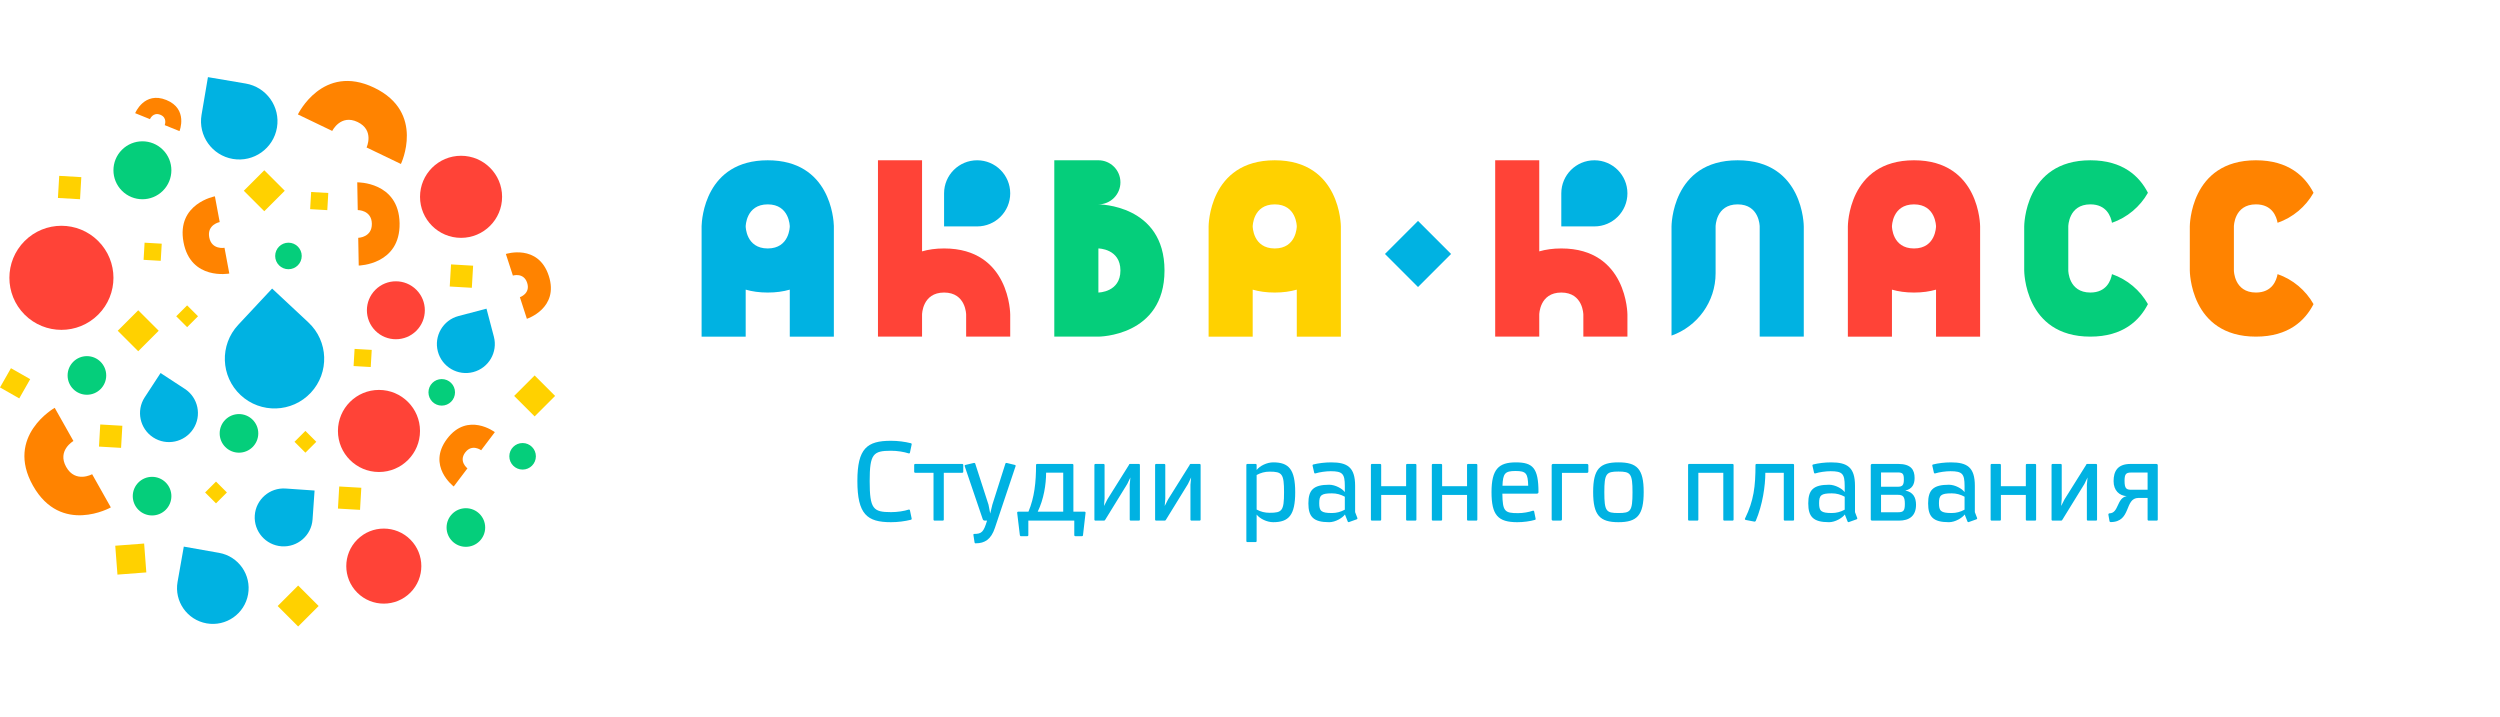 <?xml version="1.0" encoding="UTF-8"?> <svg xmlns="http://www.w3.org/2000/svg" width="258" height="74" viewBox="0 0 258 74" fill="none"> <path d="M93.788 52.587C93.823 52.575 93.892 52.598 93.904 52.655L94.078 53.486C94.1 53.556 94.078 53.612 94.019 53.636C93.373 53.798 92.669 53.89 91.942 53.89C89.484 53.89 88.481 53.082 88.481 49.632C88.481 46.263 89.484 45.489 91.942 45.489C92.669 45.489 93.373 45.582 94.019 45.744C94.078 45.768 94.1 45.824 94.078 45.894L93.904 46.725C93.892 46.783 93.823 46.806 93.788 46.793C93.293 46.632 92.612 46.518 91.954 46.518C90.109 46.518 89.751 46.84 89.751 49.644C89.751 52.528 90.109 52.852 91.954 52.852C92.612 52.852 93.293 52.748 93.788 52.587Z" fill="#00B2E2"></path> <path d="M97.4 48.79V53.624C97.4 53.683 97.355 53.728 97.297 53.728H96.442C96.386 53.728 96.339 53.683 96.339 53.624V48.79H94.447C94.389 48.79 94.343 48.744 94.343 48.686V47.982C94.343 47.925 94.389 47.879 94.447 47.879H99.304C99.362 47.879 99.409 47.925 99.409 47.982V48.686C99.409 48.744 99.362 48.79 99.304 48.79H97.4Z" fill="#00B2E2"></path> <path d="M102.674 54.478C102.281 55.666 101.624 56.07 100.7 56.07C100.643 56.082 100.586 56.048 100.574 55.977L100.459 55.228C100.436 55.17 100.47 55.101 100.528 55.101C101.312 55.101 101.509 54.906 101.865 53.728H101.636C101.543 53.728 101.45 53.682 101.417 53.578L99.558 48.11C99.535 48.051 99.571 47.994 99.628 47.982L100.504 47.775C100.564 47.762 100.632 47.797 100.643 47.843L102.015 52.089L102.19 53.001L102.409 52.089L103.758 47.843C103.771 47.797 103.84 47.762 103.885 47.775L104.739 47.982C104.797 47.994 104.831 48.051 104.808 48.11L102.674 54.478Z" fill="#00B2E2"></path> <path d="M106.124 53.728V55.228C106.124 55.286 106.079 55.333 106.02 55.333H105.329C105.306 55.333 105.259 55.286 105.248 55.217L104.97 52.91C104.97 52.852 105.016 52.806 105.073 52.806H106.135C106.759 51.33 106.92 49.748 106.92 47.983C106.92 47.925 106.967 47.877 107.025 47.877H110.67C110.728 47.877 110.774 47.925 110.774 47.983V52.806H111.928C111.985 52.806 112.032 52.852 112.032 52.91L111.766 55.228C111.766 55.286 111.721 55.333 111.662 55.333H110.97C110.913 55.333 110.866 55.286 110.866 55.228V53.728H106.124ZM107.093 52.806H109.724V48.779H107.958C107.958 50.002 107.717 51.514 107.093 52.806Z" fill="#00B2E2"></path> <path d="M117.638 53.625C117.638 53.683 117.592 53.729 117.534 53.729H116.692C116.634 53.729 116.587 53.683 116.587 53.625V50.024L116.657 49.274L116.334 49.943L114.061 53.637C114.05 53.683 113.992 53.729 113.935 53.729H113.046C112.989 53.729 112.942 53.683 112.942 53.625V47.982C112.942 47.925 112.989 47.878 113.046 47.878H113.888C113.946 47.878 113.992 47.925 113.992 47.982V51.467L113.935 52.218L114.281 51.536L116.507 47.982C116.507 47.925 116.564 47.878 116.622 47.878H117.534C117.592 47.878 117.638 47.925 117.638 47.982V53.625Z" fill="#00B2E2"></path> <path d="M123.904 53.625C123.904 53.683 123.857 53.729 123.8 53.729H122.958C122.9 53.729 122.853 53.683 122.853 53.625V50.024L122.923 49.274L122.6 49.943L120.327 53.637C120.315 53.683 120.258 53.729 120.199 53.729H119.311C119.254 53.729 119.207 53.683 119.207 53.625V47.982C119.207 47.925 119.254 47.878 119.311 47.878H120.154C120.212 47.878 120.258 47.925 120.258 47.982V51.467L120.199 52.218L120.547 51.536L122.773 47.982C122.773 47.925 122.83 47.878 122.888 47.878H123.8C123.857 47.878 123.904 47.925 123.904 47.982V53.625Z" fill="#00B2E2"></path> <path d="M128.623 47.982C128.623 47.924 128.67 47.878 128.727 47.878H129.58C129.639 47.878 129.685 47.924 129.685 47.982V48.501C130.019 48.074 130.746 47.716 131.392 47.716C132.996 47.716 133.665 48.421 133.665 50.797C133.665 53.174 132.996 53.89 131.392 53.89C130.746 53.89 130.019 53.532 129.685 53.105V55.839C129.685 55.897 129.639 55.944 129.58 55.944H128.727C128.67 55.944 128.623 55.897 128.623 55.839V47.982ZM129.685 52.586C130.111 52.816 130.537 52.92 131.022 52.92C132.315 52.92 132.513 52.725 132.513 50.797C132.513 48.893 132.315 48.674 131.022 48.674C130.537 48.674 130.111 48.79 129.685 49.02V52.586Z" fill="#00B2E2"></path> <path d="M139.848 50.129V52.853L140.08 53.451C140.102 53.51 140.08 53.567 140.022 53.591L139.213 53.879C139.168 53.901 139.098 53.867 139.086 53.82L138.798 53.094C138.556 53.441 137.818 53.89 137.172 53.89C135.533 53.89 135.026 53.325 135.026 51.951C135.026 50.578 135.533 50.025 137.172 50.025C137.818 50.025 138.545 50.441 138.786 50.787V50.141C138.786 48.895 138.545 48.629 137.333 48.629C136.848 48.629 136.18 48.721 135.741 48.859C135.706 48.871 135.637 48.848 135.626 48.79L135.464 48.086C135.441 48.017 135.464 47.959 135.522 47.936C136.077 47.798 136.722 47.717 137.392 47.717C139.052 47.717 139.848 48.225 139.848 50.129ZM136.145 51.929C136.145 52.736 136.341 52.944 137.45 52.944C137.934 52.944 138.36 52.829 138.786 52.598V51.26C138.36 51.028 137.934 50.914 137.45 50.914C136.341 50.914 136.145 51.12 136.145 51.929Z" fill="#00B2E2"></path> <path d="M146.173 53.625C146.173 53.683 146.126 53.729 146.069 53.729H145.215C145.157 53.729 145.111 53.683 145.111 53.625V51.074H142.538V53.625C142.538 53.683 142.492 53.729 142.434 53.729H141.58C141.524 53.729 141.477 53.683 141.477 53.625V47.982C141.477 47.925 141.524 47.878 141.58 47.878H142.434C142.492 47.878 142.538 47.925 142.538 47.982V50.175H145.111V47.982C145.111 47.925 145.157 47.878 145.215 47.878H146.069C146.126 47.878 146.173 47.925 146.173 47.982V53.625Z" fill="#00B2E2"></path> <path d="M152.461 53.625C152.461 53.683 152.414 53.729 152.356 53.729H151.502C151.445 53.729 151.399 53.683 151.399 53.625V51.074H148.826V53.625C148.826 53.683 148.78 53.729 148.722 53.729H147.868C147.811 53.729 147.765 53.683 147.765 53.625V47.982C147.765 47.925 147.811 47.878 147.868 47.878H148.722C148.78 47.878 148.826 47.925 148.826 47.982V50.175H151.399V47.982C151.399 47.925 151.445 47.878 151.502 47.878H152.356C152.414 47.878 152.461 47.925 152.461 47.982V53.625Z" fill="#00B2E2"></path> <path d="M158.771 50.798C158.771 50.89 158.679 50.947 158.61 50.947H155.044C155.067 52.782 155.287 52.956 156.661 52.956C157.191 52.956 157.78 52.852 158.206 52.701C158.241 52.69 158.31 52.714 158.322 52.772L158.471 53.498C158.494 53.567 158.471 53.637 158.414 53.648C157.917 53.798 157.203 53.891 156.591 53.891C154.583 53.891 153.925 53.163 153.925 50.786C153.925 48.433 154.652 47.717 156.428 47.717C158.182 47.717 158.771 48.282 158.771 50.798ZM157.71 50.129C157.675 48.848 157.502 48.607 156.395 48.607C155.321 48.607 155.102 48.848 155.056 50.129H157.71Z" fill="#00B2E2"></path> <path d="M161.194 48.801V53.602C161.194 53.682 161.126 53.727 161.056 53.727H160.271C160.203 53.727 160.132 53.682 160.132 53.602V48.005C160.132 47.935 160.203 47.879 160.271 47.879H163.779C163.859 47.879 163.918 47.935 163.918 48.005V48.675C163.918 48.743 163.859 48.801 163.779 48.801H161.194Z" fill="#00B2E2"></path> <path d="M164.413 50.774C164.413 48.386 165.105 47.716 167.022 47.716C168.948 47.716 169.629 48.386 169.629 50.774C169.629 53.174 168.96 53.89 167.022 53.89C165.095 53.89 164.413 53.174 164.413 50.774ZM165.567 50.797C165.567 52.782 165.763 52.944 167.022 52.944C168.279 52.944 168.475 52.782 168.475 50.797C168.475 48.87 168.279 48.664 167.022 48.664C165.763 48.664 165.567 48.87 165.567 50.797Z" fill="#00B2E2"></path> <path d="M178.906 53.625C178.906 53.683 178.859 53.729 178.801 53.729H177.947C177.889 53.729 177.844 53.683 177.844 53.625V48.791H175.27V53.625C175.27 53.683 175.224 53.729 175.167 53.729H174.313C174.256 53.729 174.21 53.683 174.21 53.625V47.982C174.21 47.925 174.256 47.878 174.313 47.878H178.801C178.859 47.878 178.906 47.925 178.906 47.982V53.625Z" fill="#00B2E2"></path> <path d="M181.166 47.983C181.166 47.925 181.213 47.879 181.271 47.879H185.044C185.102 47.879 185.147 47.925 185.147 47.983V53.626C185.147 53.682 185.102 53.728 185.044 53.728H184.189C184.133 53.728 184.086 53.682 184.086 53.626V48.791H182.183C182.183 50.129 181.905 52.078 181.201 53.74C181.189 53.786 181.132 53.834 181.073 53.834L180.162 53.66C180.117 53.66 180.036 53.566 180.082 53.52C180.994 51.653 181.166 50.209 181.166 47.983Z" fill="#00B2E2"></path> <path d="M191.436 50.129V52.853L191.665 53.451C191.689 53.51 191.665 53.567 191.608 53.591L190.8 53.879C190.754 53.901 190.685 53.867 190.673 53.82L190.385 53.094C190.143 53.441 189.405 53.89 188.759 53.89C187.12 53.89 186.613 53.325 186.613 51.951C186.613 50.578 187.12 50.025 188.759 50.025C189.405 50.025 190.132 50.441 190.374 50.787V50.141C190.374 48.895 190.132 48.629 188.919 48.629C188.435 48.629 187.766 48.721 187.328 48.859C187.293 48.871 187.224 48.848 187.211 48.79L187.051 48.086C187.027 48.017 187.051 47.959 187.109 47.936C187.663 47.798 188.308 47.717 188.977 47.717C190.639 47.717 191.436 48.225 191.436 50.129ZM187.732 51.929C187.732 52.736 187.928 52.944 189.037 52.944C189.521 52.944 189.947 52.829 190.374 52.598V51.26C189.947 51.028 189.521 50.914 189.037 50.914C187.928 50.914 187.732 51.12 187.732 51.929Z" fill="#00B2E2"></path> <path d="M193.213 53.728C193.132 53.728 193.062 53.682 193.062 53.602V48.005C193.062 47.937 193.132 47.877 193.213 47.877H195.89C197.229 47.877 197.586 48.49 197.586 49.333C197.586 49.956 197.354 50.462 196.628 50.624C197.448 50.786 197.734 51.352 197.734 52.09C197.734 53.245 197.043 53.728 195.97 53.728H193.213ZM194.123 50.233H195.821C196.34 50.233 196.479 50.072 196.479 49.469C196.479 48.883 196.352 48.755 195.821 48.755H194.123V50.233ZM194.123 52.864H195.878C196.431 52.864 196.581 52.714 196.581 52.008C196.581 51.27 196.408 51.065 195.855 51.065H194.123V52.864Z" fill="#00B2E2"></path> <path d="M203.804 50.129V52.853L204.035 53.451C204.058 53.51 204.035 53.567 203.977 53.591L203.169 53.879C203.123 53.901 203.054 53.867 203.043 53.82L202.754 53.094C202.511 53.441 201.773 53.89 201.127 53.89C199.489 53.89 198.982 53.325 198.982 51.951C198.982 50.578 199.489 50.025 201.127 50.025C201.773 50.025 202.5 50.441 202.742 50.787V50.141C202.742 48.895 202.5 48.629 201.288 48.629C200.803 48.629 200.134 48.721 199.696 48.859C199.662 48.871 199.592 48.848 199.58 48.79L199.419 48.086C199.396 48.017 199.419 47.959 199.477 47.936C200.032 47.798 200.677 47.717 201.347 47.717C203.008 47.717 203.804 48.225 203.804 50.129ZM200.1 51.929C200.1 52.736 200.297 52.944 201.405 52.944C201.89 52.944 202.316 52.829 202.742 52.598V51.26C202.316 51.028 201.89 50.914 201.405 50.914C200.297 50.914 200.1 51.12 200.1 51.929Z" fill="#00B2E2"></path> <path d="M210.127 53.625C210.127 53.683 210.081 53.729 210.023 53.729H209.17C209.111 53.729 209.066 53.683 209.066 53.625V51.074H206.493V53.625C206.493 53.683 206.447 53.729 206.39 53.729H205.535C205.478 53.729 205.432 53.683 205.432 53.625V47.982C205.432 47.925 205.478 47.878 205.535 47.878H206.39C206.447 47.878 206.493 47.925 206.493 47.982V50.175H209.066V47.982C209.066 47.925 209.111 47.878 209.17 47.878H210.023C210.081 47.878 210.127 47.925 210.127 47.982V53.625Z" fill="#00B2E2"></path> <path d="M216.416 53.625C216.416 53.683 216.369 53.729 216.312 53.729H215.47C215.412 53.729 215.365 53.683 215.365 53.625V50.024L215.436 49.274L215.112 49.943L212.838 53.637C212.828 53.683 212.77 53.729 212.712 53.729H211.823C211.766 53.729 211.72 53.683 211.72 53.625V47.982C211.72 47.925 211.766 47.878 211.823 47.878H212.665C212.724 47.878 212.77 47.925 212.77 47.982V51.467L212.712 52.218L213.058 51.536L215.285 47.982C215.285 47.925 215.342 47.878 215.4 47.878H216.312C216.369 47.878 216.416 47.925 216.416 47.982V53.625Z" fill="#00B2E2"></path> <path d="M218.123 49.655C218.123 48.675 218.493 47.878 219.877 47.878H222.531C222.612 47.878 222.681 47.925 222.681 48.006V53.625C222.681 53.682 222.635 53.727 222.577 53.727H221.734C221.678 53.727 221.632 53.682 221.632 53.625V51.386H220.695C219.208 51.386 219.992 53.879 217.812 53.879C217.766 53.879 217.707 53.843 217.697 53.762L217.581 53.093C217.581 53.048 217.627 52.977 217.685 52.977C218.677 52.968 218.424 51.397 219.474 51.201C218.713 51.155 218.123 50.625 218.123 49.655ZM221.632 48.767H219.911C219.38 48.767 219.254 48.962 219.254 49.632C219.254 50.452 219.463 50.544 219.992 50.544H221.632V48.767Z" fill="#00B2E2"></path> <path d="M115.628 27.915C115.628 30.174 113.354 30.189 113.354 30.189V25.64C113.354 25.64 115.628 25.656 115.628 27.915ZM113.354 21.09C114.61 21.09 115.628 20.071 115.628 18.815C115.628 17.559 114.61 16.54 113.354 16.54H108.803V34.74H111.079H113.354C113.354 34.74 120.177 34.74 120.177 27.915C120.177 21.09 113.354 21.09 113.354 21.09Z" fill="#05CE7B"></path> <path d="M104.254 34.74V32.465C104.254 32.465 104.254 25.64 97.43 25.64C96.567 25.64 95.814 25.75 95.156 25.941V16.541H90.606V32.465V34.74H95.156V32.465C95.156 32.465 95.171 30.19 97.43 30.19C99.689 30.19 99.706 32.465 99.706 32.465V34.74H104.254Z" fill="#FF4337"></path> <path d="M167.95 34.74V32.465C167.95 32.465 167.95 25.64 161.126 25.64C160.263 25.64 159.511 25.75 158.851 25.941V16.541H154.303V32.465V34.74H158.851V32.465C158.851 32.465 158.868 30.19 161.126 30.19C163.386 30.19 163.401 32.465 163.401 32.465V34.74H167.95Z" fill="#FF4337"></path> <path d="M133.828 23.366C133.828 23.366 133.811 25.641 131.553 25.641C129.294 25.641 129.278 23.366 129.278 23.366C129.278 23.366 129.294 21.091 131.553 21.091C133.811 21.091 133.828 23.366 133.828 23.366ZM138.377 34.741V25.641V23.366C138.377 23.366 138.377 16.541 131.553 16.541C124.728 16.541 124.728 23.366 124.728 23.366V25.641V34.741H129.278V29.891C129.936 30.081 130.688 30.191 131.553 30.191C132.416 30.191 133.169 30.081 133.828 29.891V34.741H138.377Z" fill="#FFD100"></path> <path d="M199.798 23.366C199.798 23.366 199.782 25.641 197.524 25.641C195.265 25.641 195.25 23.366 195.25 23.366C195.25 23.366 195.265 21.091 197.524 21.091C199.782 21.091 199.798 23.366 199.798 23.366ZM204.348 34.741V25.641V23.366C204.348 23.366 204.348 16.541 197.524 16.541C190.699 16.541 190.699 23.366 190.699 23.366V25.641V34.741H195.25V29.891C195.908 30.081 196.66 30.191 197.524 30.191C198.387 30.191 199.14 30.081 199.798 29.891V34.741H204.348Z" fill="#FF4337"></path> <path d="M186.15 34.74V25.64V23.365C186.15 23.365 186.15 16.541 179.325 16.541C172.501 16.541 172.501 23.365 172.501 23.365V25.64V34.635C175.15 33.698 177.05 31.171 177.05 28.199V25.64V23.365C177.05 23.365 177.066 21.091 179.325 21.091C181.585 21.091 181.6 23.365 181.6 23.365V25.64V34.74H186.15Z" fill="#00B2E2"></path> <path d="M221.665 19.897C220.804 18.21 219.097 16.541 215.723 16.541C208.898 16.541 208.898 23.366 208.898 23.366V25.641V27.916C208.898 27.916 208.898 34.74 215.723 34.74C219.097 34.74 220.804 33.071 221.665 31.384C220.853 29.949 219.536 28.838 217.956 28.291C217.841 28.936 217.401 30.19 215.723 30.19C213.465 30.19 213.447 27.916 213.447 27.916V25.641V23.366C213.447 23.366 213.465 21.09 215.723 21.09C217.401 21.09 217.841 22.345 217.956 22.992C219.536 22.444 220.853 21.333 221.665 19.897Z" fill="#05CE7B"></path> <path d="M238.756 19.897C237.894 18.21 236.188 16.541 232.813 16.541C225.988 16.541 225.988 23.366 225.988 23.366V25.641V27.916C225.988 27.916 225.988 34.74 232.813 34.74C236.188 34.74 237.894 33.071 238.756 31.384C237.943 29.949 236.627 28.838 235.046 28.291C234.931 28.936 234.491 30.19 232.813 30.19C230.554 30.19 230.538 27.916 230.538 27.916V25.641V23.366C230.538 23.366 230.554 21.09 232.813 21.09C234.491 21.09 234.931 22.345 235.046 22.992C236.627 22.444 237.943 21.333 238.756 19.897Z" fill="#FF8300"></path> <path d="M104.254 19.953C104.254 18.068 102.727 16.541 100.842 16.541C98.958 16.541 97.429 18.068 97.429 19.953V23.366H100.842C102.727 23.366 104.254 21.838 104.254 19.953Z" fill="#00B2E2"></path> <path d="M146.341 22.797L149.752 26.209L146.34 29.622L142.928 26.209L146.341 22.797Z" fill="#00B2E2"></path> <path d="M167.95 19.953C167.95 18.068 166.424 16.541 164.539 16.541C162.654 16.541 161.126 18.068 161.126 19.953V23.366H164.539C166.424 23.366 167.95 21.838 167.95 19.953Z" fill="#00B2E2"></path> <path d="M81.505 23.366C81.505 23.366 81.489 25.641 79.231 25.641C76.971 25.641 76.955 23.366 76.955 23.366C76.955 23.366 76.971 21.091 79.231 21.091C81.489 21.091 81.505 23.366 81.505 23.366ZM86.054 34.741V23.302H86.053C86.033 22.631 85.679 16.541 79.231 16.541C72.781 16.541 72.426 22.631 72.407 23.302H72.405V34.741H76.955V29.891C77.614 30.081 78.367 30.191 79.231 30.191C80.094 30.191 80.846 30.081 81.505 29.891V34.741H86.054Z" fill="#00B2E2"></path> <path d="M26.655 44.724C26.655 45.825 25.763 46.717 24.662 46.717C23.561 46.717 22.67 45.825 22.67 44.724C22.67 43.624 23.561 42.732 24.662 42.732C25.763 42.732 26.655 43.624 26.655 44.724Z" fill="#05CE7B"></path> <path d="M17.687 51.201C17.687 52.302 16.795 53.195 15.695 53.195C14.593 53.195 13.701 52.302 13.701 51.201C13.701 50.101 14.593 49.209 15.695 49.209C16.795 49.209 17.687 50.101 17.687 51.201Z" fill="#05CE7B"></path> <path d="M10.962 38.746C10.962 39.847 10.07 40.739 8.969 40.739C7.868 40.739 6.976 39.847 6.976 38.746C6.976 37.646 7.868 36.753 8.969 36.753C10.07 36.753 10.962 37.646 10.962 38.746Z" fill="#05CE7B"></path> <path d="M46.958 40.49C46.958 41.247 46.344 41.86 45.587 41.86C44.831 41.86 44.217 41.247 44.217 40.49C44.217 39.732 44.831 39.12 45.587 39.12C46.344 39.12 46.958 39.732 46.958 40.49Z" fill="#05CE7B"></path> <path d="M31.138 26.415C31.138 27.171 30.525 27.784 29.768 27.784C29.012 27.784 28.398 27.171 28.398 26.415C28.398 25.658 29.012 25.045 29.768 25.045C30.525 25.045 31.138 25.658 31.138 26.415Z" fill="#05CE7B"></path> <path d="M55.303 47.091C55.303 47.847 54.69 48.461 53.932 48.461C53.175 48.461 52.562 47.847 52.562 47.091C52.562 46.334 53.175 45.721 53.932 45.721C54.69 45.721 55.303 46.334 55.303 47.091Z" fill="#05CE7B"></path> <path d="M50.071 54.44C50.071 55.54 49.179 56.432 48.078 56.432C46.978 56.432 46.086 55.54 46.086 54.44C46.086 53.339 46.978 52.447 48.078 52.447C49.179 52.447 50.071 53.339 50.071 54.44Z" fill="#05CE7B"></path> <path d="M16.811 15.459C17.978 16.625 17.978 18.518 16.811 19.686C15.644 20.854 13.751 20.854 12.583 19.686C11.416 18.518 11.416 16.625 12.583 15.459C13.751 14.291 15.644 14.291 16.811 15.459Z" fill="#05CE7B"></path> <path d="M43.345 44.475C43.345 46.814 41.449 48.71 39.11 48.71C36.772 48.71 34.875 46.814 34.875 44.475C34.875 42.136 36.772 40.24 39.11 40.24C41.449 40.24 43.345 42.136 43.345 44.475Z" fill="#FF4337"></path> <path d="M51.816 20.311C51.816 22.65 49.92 24.546 47.581 24.546C45.242 24.546 43.347 22.65 43.347 20.311C43.347 17.973 45.242 16.076 47.581 16.076C49.92 16.076 51.816 17.973 51.816 20.311Z" fill="#FF4337"></path> <path d="M42.347 55.684C43.86 57.197 43.86 59.649 42.347 61.162C40.834 62.672 38.383 62.673 36.87 61.162C35.358 59.649 35.358 57.197 36.87 55.684C38.383 54.172 40.834 54.172 42.347 55.684Z" fill="#FF4337"></path> <path d="M42.968 29.907C44.135 31.073 44.135 32.967 42.968 34.135C41.801 35.301 39.908 35.301 38.74 34.135C37.572 32.967 37.572 31.073 38.74 29.907C39.908 28.738 41.801 28.738 42.968 29.907Z" fill="#FF4337"></path> <path d="M10.136 24.875C12.233 26.971 12.233 30.37 10.136 32.469C8.039 34.566 4.639 34.566 2.541 32.469C0.445 30.37 0.445 26.971 2.541 24.875C4.639 22.776 8.039 22.776 10.136 24.875Z" fill="#FF4337"></path> <path d="M31.83 33.278L28.082 29.779L24.582 33.526C22.65 35.596 22.761 38.84 24.831 40.774C26.901 42.705 30.145 42.595 32.078 40.526C34.01 38.455 33.899 35.211 31.83 33.278Z" fill="#00B2E2"></path> <path d="M22.607 57.054L18.968 56.41L18.326 60.045L18.325 60.048C17.97 62.058 19.311 63.976 21.32 64.331C23.329 64.686 25.247 63.346 25.602 61.336C25.957 59.327 24.616 57.409 22.607 57.054Z" fill="#00B2E2"></path> <path d="M32.464 50.623L29.482 50.416C27.835 50.301 26.407 51.543 26.293 53.19C26.179 54.838 27.42 56.265 29.068 56.38C30.714 56.493 32.143 55.252 32.256 53.604L32.464 50.623Z" fill="#00B2E2"></path> <path d="M19.073 40.132H19.072L16.57 38.497L14.936 41H14.935C14.033 42.383 14.422 44.235 15.804 45.138C17.186 46.04 19.038 45.651 19.941 44.269C20.844 42.887 20.455 41.033 19.073 40.132Z" fill="#00B2E2"></path> <path d="M25.35 8.62L21.459 7.96L20.8 11.849L20.799 11.851C20.435 14.001 21.881 16.039 24.032 16.403C26.181 16.767 28.218 15.32 28.582 13.17C28.946 11.021 27.5 8.984 25.35 8.62Z" fill="#00B2E2"></path> <path d="M50.968 34.745L50.206 31.854L47.316 32.615C45.719 33.036 44.766 34.672 45.186 36.269C45.607 37.865 47.242 38.819 48.839 38.398C50.435 37.977 51.388 36.343 50.968 34.745Z" fill="#00B2E2"></path> <path d="M16.378 34.134L14.264 36.248L12.15 34.134L14.264 32.021L16.378 34.134Z" fill="#FFD100"></path> <path d="M48.694 29.7L46.413 29.568L46.546 27.286L48.826 27.419L48.694 29.7Z" fill="#FFD100"></path> <path d="M37.156 52.618L34.876 52.486L35.008 50.205L37.288 50.337L37.156 52.618Z" fill="#FFD100"></path> <path d="M12.495 46.22L10.214 46.088L10.346 43.806L12.627 43.939L12.495 46.22Z" fill="#FFD100"></path> <path d="M16.588 26.918L14.818 26.815L14.921 25.045L16.691 25.148L16.588 26.918Z" fill="#FFD100"></path> <path d="M33.777 21.686L32.007 21.584L32.11 19.814L33.879 19.916L33.777 21.686Z" fill="#FFD100"></path> <path d="M38.26 37.878L36.49 37.776L36.593 36.006L38.363 36.108L38.26 37.878Z" fill="#FFD100"></path> <path d="M8.26 20.561L5.978 20.429L6.111 18.148L8.392 18.281L8.26 20.561Z" fill="#FFD100"></path> <path d="M1.987 41.114L0 39.984L1.13 37.998L3.116 39.128L1.987 41.114Z" fill="#FFD100"></path> <path d="M29.388 19.685L27.274 21.799L25.16 19.685L27.274 17.571L29.388 19.685Z" fill="#FFD100"></path> <path d="M20.435 32.639L19.311 33.764L18.185 32.639L19.311 31.515L20.435 32.639Z" fill="#FFD100"></path> <path d="M32.641 45.593L31.516 46.717L30.392 45.593L31.516 44.469L32.641 45.593Z" fill="#FFD100"></path> <path d="M23.416 50.824L22.291 51.948L21.167 50.824L22.291 49.699L23.416 50.824Z" fill="#FFD100"></path> <path d="M32.883 62.54L30.769 64.653L28.655 62.54L30.769 60.426L32.883 62.54Z" fill="#FFD100"></path> <path d="M14.875 56.093L15.101 59.073L12.121 59.3L11.894 56.319L14.875 56.093Z" fill="#FFD100"></path> <path d="M13.95 11.679C13.95 11.679 14.877 9.392 17.164 10.318C19.451 11.244 18.524 13.531 18.524 13.531L16.999 12.914C16.999 12.914 17.304 12.15 16.546 11.844C15.789 11.536 15.475 12.296 15.475 12.296L13.95 11.679Z" fill="#FF8300"></path> <path d="M52.206 26.21C52.206 26.21 55.551 25.126 56.636 28.472C57.72 31.816 54.374 32.901 54.374 32.901L53.652 30.671C53.652 30.671 54.764 30.302 54.404 29.194C54.047 28.086 52.929 28.44 52.929 28.44L52.206 26.21Z" fill="#FF8300"></path> <path d="M46.825 50.205C46.825 50.205 44.02 48.084 46.142 45.279C48.264 42.475 51.068 44.597 51.068 44.597L49.654 46.466C49.654 46.466 48.715 45.766 48.011 46.693C47.309 47.622 48.239 48.335 48.239 48.335L46.825 50.205Z" fill="#FF8300"></path> <path d="M30.742 11.81C30.742 11.81 33.298 6.494 38.614 9.05C43.93 11.605 41.374 16.922 41.374 16.922L37.83 15.218C37.83 15.218 38.67 13.439 36.91 12.594C35.15 11.748 34.286 13.513 34.286 13.513L30.742 11.81Z" fill="#FF8300"></path> <path d="M23.665 28.228C23.665 28.228 19.682 28.972 18.938 24.988C18.194 21.004 22.178 20.261 22.178 20.261L22.673 22.917C22.673 22.917 21.348 23.173 21.593 24.492C21.84 25.811 23.169 25.572 23.169 25.572L23.665 28.228Z" fill="#FF8300"></path> <path d="M36.868 18.817C36.868 18.817 41.162 18.743 41.238 23.037C41.313 27.331 37.02 27.405 37.02 27.405L36.969 24.543C36.969 24.543 38.401 24.508 38.375 23.086C38.35 21.665 36.919 21.68 36.919 21.68L36.868 18.817Z" fill="#FF8300"></path> <path d="M11.438 52.364C11.438 52.364 6.299 55.26 3.404 50.122C0.507 44.982 5.646 42.087 5.646 42.087L7.577 45.512C7.577 45.512 5.871 46.49 6.83 48.19C7.789 49.891 9.508 48.938 9.508 48.938L11.438 52.364Z" fill="#FF8300"></path> <path d="M57.288 40.86L55.175 42.973L53.06 40.86L55.175 38.746L57.288 40.86Z" fill="#FFD100"></path> </svg> 